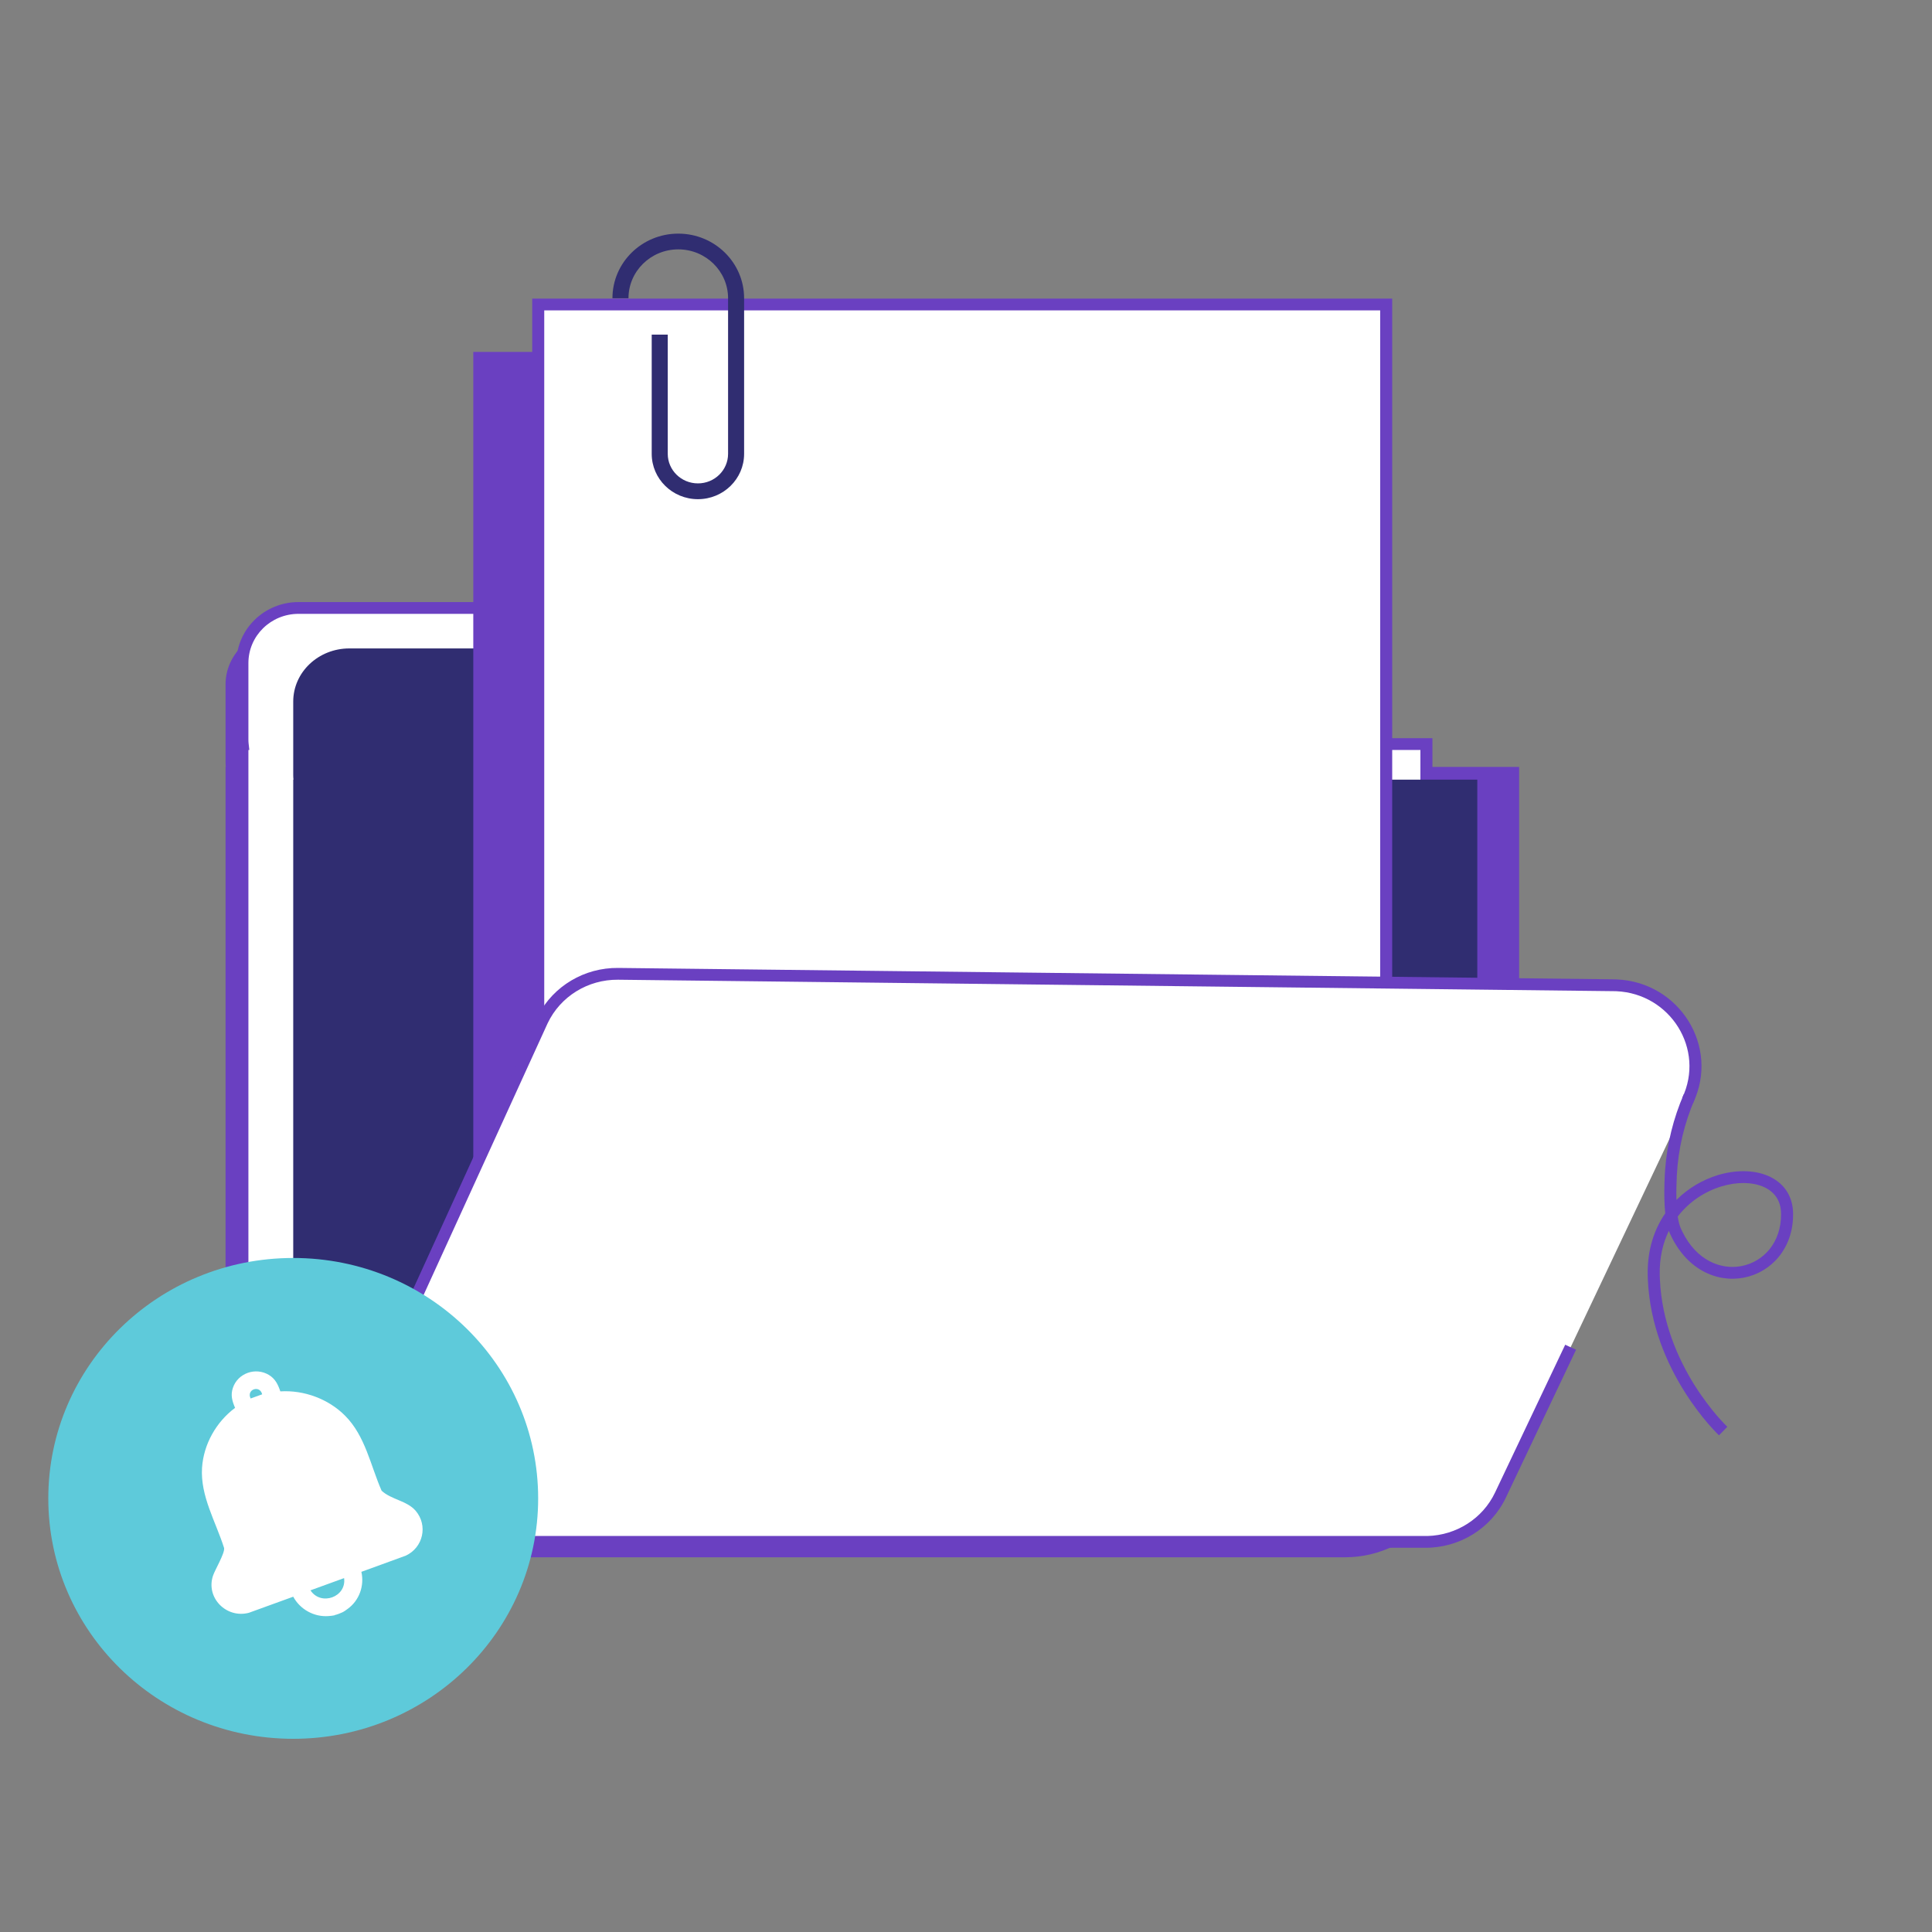 <svg xmlns="http://www.w3.org/2000/svg" width="40" height="40" viewBox="0 0 40 40" fill="none"><rect x="0" y="0" width="40" height="40" fill="#808080" stroke="none"/><path d="M31.452 15.876V27.099L30.689 29.124L29.918 30.991L29.669 31.329C29.246 31.901 28.57 32.242 27.849 32.242H5.07C4.849 32.242 4.67 32.066 4.67 31.849V15.878H4.675C4.671 15.845 4.67 15.812 4.67 15.778V14.168C4.67 13.526 5.237 13.006 5.94 13.006H14.941C15.642 13.006 16.21 13.526 16.21 14.168V15.778C16.21 15.812 16.21 15.845 16.205 15.878H31.452V15.876Z" fill="#6A40C1"></path><path d="M29.533 15.405V28.625L28.02 30.189L26.848 31.472H5.018V15.405H5.023C5.02 15.374 5.018 15.341 5.018 15.309V13.728C5.018 13.097 5.538 12.587 6.18 12.587H14.42C15.062 12.587 15.582 13.097 15.582 13.728V15.309C15.582 15.341 15.582 15.374 15.577 15.405H29.533Z" fill="white"></path><path d="M15.457 13.728C15.457 13.165 14.993 12.709 14.42 12.709H6.181C5.607 12.709 5.143 13.165 5.143 13.728V15.309C5.143 15.338 5.144 15.366 5.147 15.392L5.162 15.527H5.143V31.35H26.792L27.927 30.108L27.929 30.107L27.93 30.105L29.408 28.576V15.527H15.431L15.454 15.386C15.457 15.366 15.457 15.343 15.457 15.309V13.728ZM15.706 15.283H29.657V28.674L28.111 30.274L26.904 31.595H4.894V13.728C4.894 13.03 5.469 12.465 6.181 12.465H14.42C15.131 12.465 15.706 13.03 15.706 13.728V15.283Z" fill="#6A40C1"></path><path d="M30.586 16.142V27.531L28.118 31.635H6.071V16.142H6.076C6.073 16.111 6.071 16.08 6.071 16.049V14.525C6.071 13.917 6.591 13.425 7.233 13.425H15.472C16.115 13.425 16.635 13.917 16.635 14.525V16.049C16.635 16.08 16.635 16.113 16.63 16.142H30.586Z" fill="#302D71"></path><path d="M27.354 7.286H9.799V29.374H27.354V7.286Z" fill="#6A40C1"></path><path d="M28.699 6.304H11.144V28.392H28.699V6.304Z" fill="white"></path><path d="M28.824 6.182V28.514H11.019V6.182H28.824ZM11.268 28.27H28.575V6.426H11.268V28.27Z" fill="#6A40C1"></path><path d="M13.493 9.396V6.928H13.825V9.396C13.825 9.734 14.105 10.008 14.45 10.008C14.795 10.008 15.074 9.734 15.074 9.396V6.175C15.074 5.616 14.612 5.163 14.043 5.163C13.474 5.163 13.012 5.616 13.012 6.175H12.68C12.68 5.436 13.29 4.837 14.043 4.837C14.795 4.837 15.406 5.436 15.406 6.175V9.396C15.406 9.914 14.978 10.335 14.45 10.335C13.921 10.335 13.493 9.914 13.493 9.396Z" fill="#302D71"></path><path d="M32.518 27.893L31.065 30.953C30.782 31.552 30.167 31.93 29.496 31.923H6.3L11.227 21.132C11.511 20.534 12.125 20.156 12.796 20.162L33.412 20.398C34.654 20.413 35.466 21.68 34.941 22.785" fill="white"></path><path d="M12.797 20.04L33.413 20.276L33.475 20.278C34.772 20.334 35.608 21.669 35.054 22.836L34.941 22.785L34.828 22.733C35.307 21.725 34.585 20.571 33.464 20.522L33.41 20.521L12.794 20.284C12.172 20.279 11.603 20.629 11.339 21.184L6.492 31.801H29.498L29.556 31.801C30.155 31.785 30.698 31.439 30.953 30.902L32.406 27.841L32.518 27.893L32.631 27.944L31.178 31.005C30.874 31.647 30.215 32.052 29.496 32.045L6.108 32.046L11.113 21.082L11.114 21.08L11.143 21.021C11.46 20.414 12.1 20.033 12.797 20.04Z" fill="#6A40C1"></path><path d="M35.09 22.751C34.872 23.253 34.746 23.787 34.717 24.331C34.708 24.503 34.704 24.679 34.709 24.843C34.958 24.595 35.258 24.424 35.561 24.331C35.928 24.219 36.31 24.218 36.607 24.346C36.912 24.477 37.12 24.741 37.124 25.126C37.132 25.849 36.669 26.342 36.107 26.452C35.541 26.562 34.905 26.281 34.571 25.531V25.531C34.564 25.516 34.558 25.5 34.552 25.483C34.428 25.737 34.356 26.04 34.363 26.393L34.366 26.48C34.404 27.374 34.742 28.129 35.078 28.669C35.252 28.946 35.424 29.165 35.552 29.315C35.617 29.389 35.67 29.446 35.706 29.484C35.725 29.503 35.739 29.518 35.749 29.527C35.754 29.532 35.757 29.535 35.76 29.537L35.763 29.54L35.59 29.717L35.59 29.717L35.59 29.716C35.59 29.716 35.589 29.716 35.589 29.716C35.588 29.715 35.587 29.714 35.586 29.712C35.583 29.709 35.578 29.705 35.573 29.7C35.562 29.689 35.546 29.673 35.526 29.653C35.486 29.611 35.43 29.551 35.362 29.473C35.227 29.316 35.047 29.087 34.866 28.796C34.515 28.234 34.157 27.438 34.117 26.49L34.114 26.397C34.104 25.879 34.248 25.453 34.477 25.121C34.472 25.076 34.469 25.031 34.466 24.984C34.453 24.774 34.457 24.541 34.468 24.319V24.319L34.475 24.211C34.516 23.675 34.646 23.151 34.861 22.655L35.09 22.751ZM36.507 24.57C36.278 24.472 35.962 24.465 35.635 24.565C35.305 24.666 34.977 24.873 34.736 25.186C34.751 25.288 34.772 25.372 34.8 25.433L34.828 25.494C35.125 26.103 35.634 26.295 36.058 26.212C36.5 26.126 36.881 25.738 36.875 25.128C36.873 24.846 36.727 24.665 36.507 24.57Z" fill="#6A40C1"></path><path d="M6.071 36C8.872 36 11.142 33.772 11.142 31.023C11.142 28.273 8.872 26.045 6.071 26.045C3.27 26.045 1 28.273 1 31.023C1 33.772 3.27 36 6.071 36Z" fill="#5ECADA"></path><path d="M6.928 33.443C6.896 33.451 6.836 33.456 6.802 33.459C6.501 33.482 6.212 33.319 6.071 33.058L5.153 33.391C4.688 33.514 4.259 33.082 4.409 32.626C4.452 32.497 4.656 32.16 4.64 32.051C4.467 31.503 4.145 30.975 4.183 30.388C4.215 29.904 4.474 29.441 4.867 29.148C4.807 29.008 4.771 28.884 4.821 28.736C4.922 28.432 5.286 28.3 5.565 28.465C5.701 28.547 5.755 28.664 5.804 28.807C6.295 28.776 6.802 28.965 7.145 29.311C7.564 29.731 7.67 30.338 7.901 30.864C8.1 31.048 8.425 31.07 8.605 31.278C8.864 31.581 8.763 32.041 8.399 32.209L7.482 32.543C7.547 32.833 7.439 33.138 7.193 33.314C7.165 33.335 7.117 33.369 7.087 33.382C7.047 33.402 6.971 33.43 6.928 33.439V33.443ZM5.428 28.868C5.379 28.666 5.095 28.768 5.189 28.954L5.428 28.868ZM7.124 32.673L6.428 32.926C6.645 33.257 7.178 33.065 7.124 32.673Z" fill="white"></path></svg>
